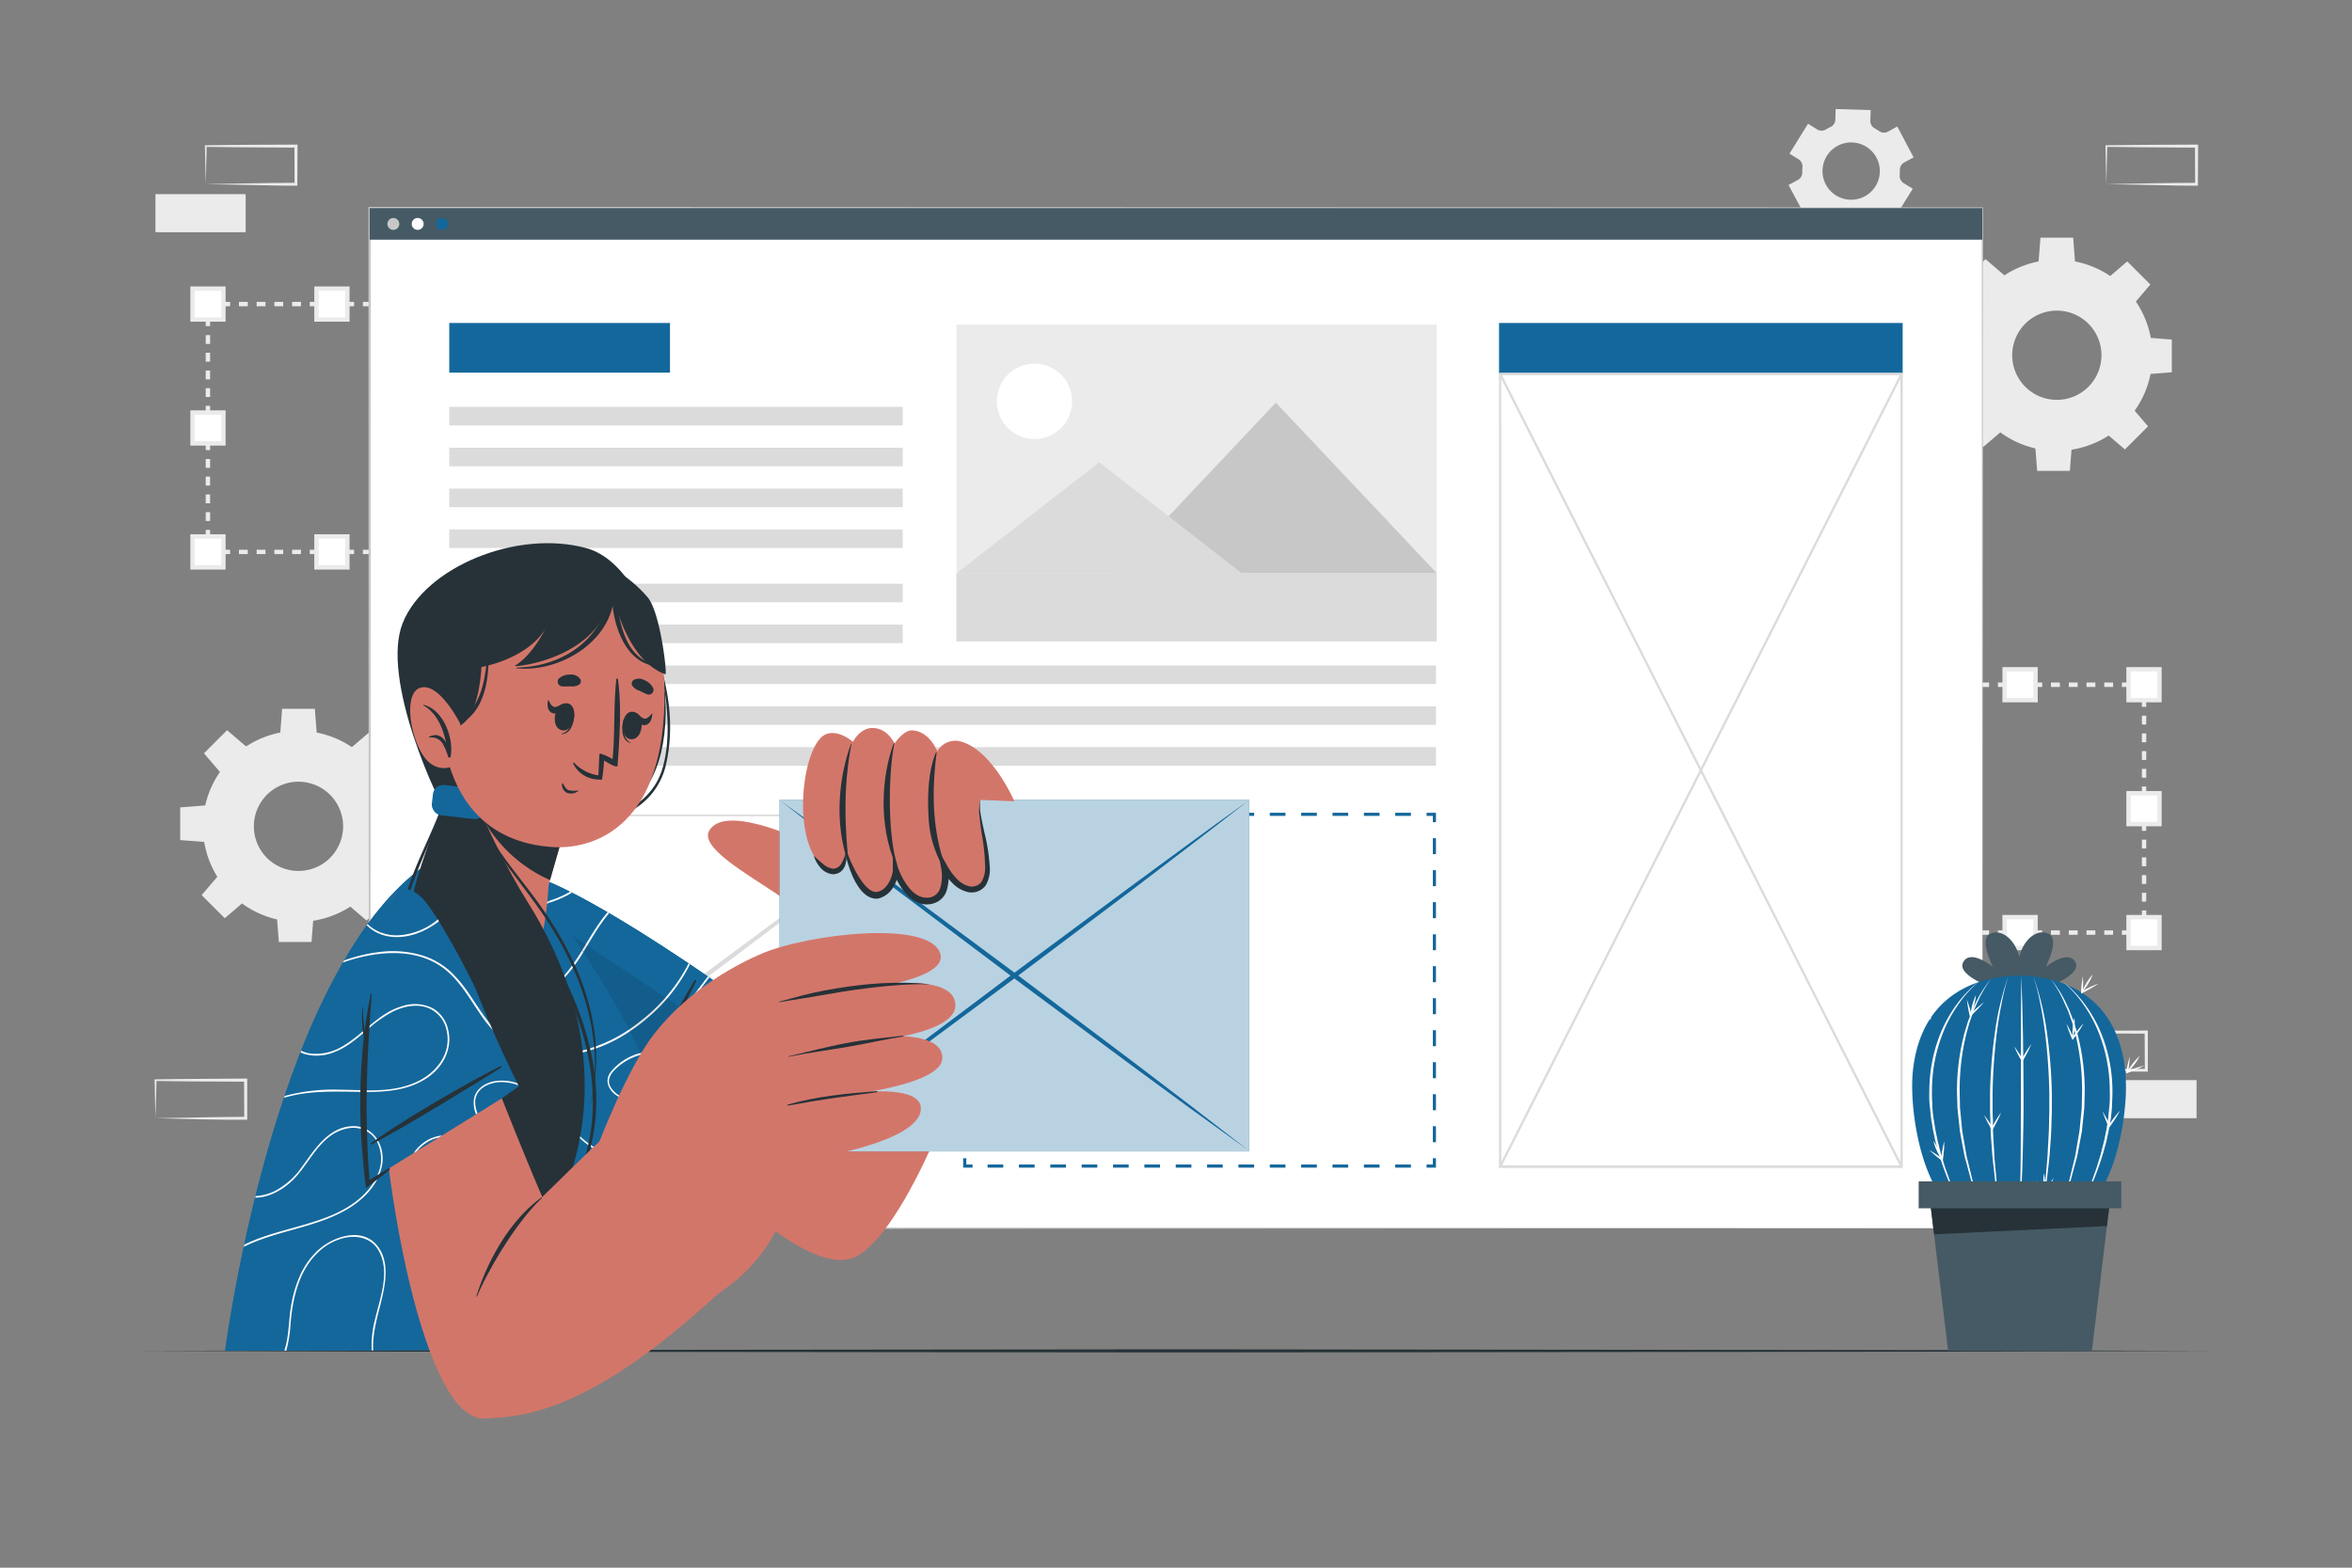 <svg xmlns="http://www.w3.org/2000/svg" viewBox="0 0 750 500"><rect x="0" y="0" width="750" height="500" fill="#808080" stroke="none"/><g id="freepik--background-complete--inject-261"><path d="M655.62,341.32l14.5-.27,7.15-.12c2.38,0,4.74,0,7.11-.05l-.44.44-.06-12.15.5.5L670,329.61c-4.79,0-9.58-.12-14.38-.17l.28-.27c0,2-.09,4-.14,6Zm0,0-.14-6c0-2-.11-4.08-.13-6.14v-.27h.27c4.8,0,9.59-.16,14.38-.17l14.38-.06h.51v.5l0,12.15v.45h-.45c-2.42,0-4.84,0-7.26-.06l-7.23-.11Z" style="fill:#ebebeb"></path><rect x="671.67" y="344.5" width="28.76" height="12.15" transform="translate(1372.1 701.14) rotate(180)" style="fill:#ebebeb"></rect><rect x="540.67" y="159.49" width="28.76" height="12.15" transform="translate(1110.11 331.12) rotate(180)" style="fill:#ebebeb"></rect><path d="M556.72,187l14.49-.27,7.15-.12c2.38,0,4.75,0,7.12,0L585,187l0-12.15.5.5-14.38-.06c-4.8,0-9.59-.12-14.38-.17l.27-.27c0,2-.09,4-.13,6Zm0,0-.14-6c-.05-2-.12-4.08-.14-6.14v-.27h.28c4.79,0,9.58-.16,14.38-.17l14.38-.06h.5v.5L585.92,187v.45h-.44c-2.42,0-4.85,0-7.27-.06l-7.23-.11Z" style="fill:#ebebeb"></path><path d="M419.78,291.68l14.5-.28,7.15-.11c2.38-.05,4.74,0,7.11-.06l-.44.45-.05-12.16.49.5L434.16,280c-4.79,0-9.58-.11-14.38-.16l.28-.28c0,2-.09,4-.13,6Zm0,0-.14-6c0-2-.11-4.08-.13-6.14v-.27h.27c4.8-.05,9.59-.16,14.38-.16l14.38-.07h.51v.5L449,291.68v.45h-.45c-2.42,0-4.84,0-7.26-.05l-7.23-.11Z" style="fill:#ebebeb"></path><rect x="436.09" y="294.85" width="28.76" height="12.15" transform="translate(900.95 601.85) rotate(180)" style="fill:#ebebeb"></rect><path d="M49.57,356.65l14.5-.28,7.15-.11c2.38-.05,4.74,0,7.11-.06l-.44.45-.06-12.15.5.49L64,344.93c-4.79,0-9.58-.11-14.38-.16l.27-.27c0,2-.08,4-.13,6Zm0,0-.14-6c0-2-.11-4.08-.13-6.13v-.27h.27c4.8-.05,9.59-.16,14.38-.16L78.33,344h.5v.51l0,12.15v.45h-.45c-2.42,0-4.85,0-7.26,0l-7.23-.11Z" style="fill:#ebebeb"></path><path d="M65.62,58.74l14.49-.28,7.15-.11c2.38-.05,4.75,0,7.12-.05l-.45.44-.05-12.15.5.5L80,47c-4.8,0-9.59-.11-14.38-.16l.27-.27c0,2-.09,4-.13,6Zm0,0-.15-6c0-2-.11-4.07-.13-6.13v-.27h.28c4.79-.05,9.58-.15,14.38-.16l14.38-.06h.5v.5l-.06,12.15v.45h-.44c-2.42,0-4.85,0-7.27-.06L79.88,59Z" style="fill:#ebebeb"></path><rect x="49.57" y="61.91" width="28.76" height="12.15" transform="translate(127.9 135.98) rotate(180)" style="fill:#ebebeb"></rect><path d="M671.67,58.74l14.49-.28,7.15-.11c2.38-.05,4.75,0,7.12-.05l-.45.44-.05-12.15.5.5L686.05,47c-4.8,0-9.59-.11-14.38-.16l.27-.27c0,2-.09,4-.13,6Zm0,0-.15-6c0-2-.11-4.07-.13-6.13v-.27h.28c4.79-.05,9.58-.15,14.38-.16l14.38-.06h.5v.5l-.06,12.15v.45h-.44c-2.42,0-4.85,0-7.27-.06L685.93,59Z" style="fill:#ebebeb"></path><rect x="212.99" y="128.8" width="28.76" height="12.15" transform="translate(454.75 269.76) rotate(180)" style="fill:#ebebeb"></rect><path d="M452.41,291.68l14.49-.28,7.15-.11c2.38-.05,4.74,0,7.12-.06l-.45.45-.05-12.16.5.5L466.79,280c-4.8,0-9.59-.11-14.38-.16l.27-.28c0,2-.09,4-.13,6Zm0,0-.15-6c0-2-.11-4.08-.13-6.14v-.27h.28c4.79-.05,9.58-.16,14.38-.16l14.38-.07h.5v.5l-.06,12.16v.45h-.44c-2.43,0-4.85,0-7.27-.05l-7.23-.11Z" style="fill:#ebebeb"></path><path d="M604.05,69.68l5.89-9.49L607,58.39a2.67,2.67,0,0,1-1.23-2.5,13.25,13.25,0,0,0,.05-1.67,2.68,2.68,0,0,1,1.39-2.41l3-1.61L605,40.35,602,42a2.66,2.66,0,0,1-2.77-.18c-.46-.32-.94-.61-1.42-.88a2.64,2.64,0,0,1-1.4-2.41l.11-3.42-11.17-.34-.1,3.43a2.67,2.67,0,0,1-1.56,2.31c-.24.11-.49.24-.73.37s-.48.26-.72.41a2.68,2.68,0,0,1-2.77,0l-2.93-1.82L570.62,49l2.91,1.81a2.66,2.66,0,0,1,1.23,2.5,15.35,15.35,0,0,0-.06,1.66,2.66,2.66,0,0,1-1.38,2.41l-3,1.62,5.28,9.84,3-1.61a2.64,2.64,0,0,1,2.77.17,16,16,0,0,0,1.42.88,2.66,2.66,0,0,1,1.4,2.41l-.11,3.42,11.16.35.11-3.43a2.66,2.66,0,0,1,1.55-2.3c.25-.12.5-.24.74-.38l.72-.4a2.67,2.67,0,0,1,2.79,0Zm-9.45-7.05a9.14,9.14,0,1,1,3.75-12.38A9.14,9.14,0,0,1,594.6,62.63Z" style="fill:#ebebeb"></path><path d="M127,332.79,123.07,326l-2.07,1.2a1.85,1.85,0,0,1-2-.07,10.14,10.14,0,0,0-1-.58,1.86,1.86,0,0,1-1-1.66v-2.39h-7.83v2.39a1.86,1.86,0,0,1-1,1.66,10.14,10.14,0,0,0-1,.58,1.85,1.85,0,0,1-2,.07l-2.07-1.2-3.91,6.78,2.08,1.2a1.85,1.85,0,0,1,.91,1.72c0,.19,0,.39,0,.58s0,.38,0,.57a1.84,1.84,0,0,1-.91,1.72l-2.08,1.21,3.91,6.78,2.08-1.2a1.85,1.85,0,0,1,2,.07c.32.21.66.4,1,.58a1.85,1.85,0,0,1,1,1.65v2.4H117v-2.4a1.85,1.85,0,0,1,1-1.65c.34-.18.68-.37,1-.58a1.85,1.85,0,0,1,1.95-.07l2.08,1.2,3.91-6.78-2.08-1.2a1.86,1.86,0,0,1-.9-1.72c0-.19,0-.39,0-.58s0-.39,0-.58a1.85,1.85,0,0,1,.91-1.72Zm-7.48,3.5a6.41,6.41,0,1,1-6.4-6.41A6.39,6.39,0,0,1,119.5,336.29Z" style="fill:#ebebeb"></path><path d="M95.18,233.09a30.47,30.47,0,1,0,30.47,30.47A30.46,30.46,0,0,0,95.18,233.09Zm0,44.69a14.23,14.23,0,1,1,14.23-14.22A14.22,14.22,0,0,1,95.18,277.78Z" style="fill:#ebebeb"></path><polygon points="101.04 234.35 89.32 234.35 89.97 226.06 100.39 226.06 101.04 234.35" style="fill:#ebebeb"></polygon><polygon points="78.73 238.3 70.45 246.58 65.04 240.26 72.41 232.89 78.73 238.3" style="fill:#ebebeb"></polygon><polygon points="65.76 256.86 65.76 268.58 57.46 267.93 57.46 257.51 65.76 256.86" style="fill:#ebebeb"></polygon><polygon points="69.7 279.16 77.99 287.45 71.67 292.86 64.3 285.49 69.7 279.16" style="fill:#ebebeb"></polygon><polygon points="88.27 292.14 99.98 292.14 99.34 300.44 88.92 300.44 88.27 292.14" style="fill:#ebebeb"></polygon><polygon points="110.57 288.19 118.86 279.91 124.26 286.23 116.89 293.6 110.57 288.19" style="fill:#ebebeb"></polygon><polygon points="123.55 269.63 123.55 257.91 131.84 258.56 131.84 268.99 123.55 269.63" style="fill:#ebebeb"></polygon><polygon points="119.6 247.33 111.32 239.04 117.64 233.64 125.01 241 119.6 247.33" style="fill:#ebebeb"></polygon><path d="M655.87,82.83a30.48,30.48,0,1,0,30.48,30.48A30.47,30.47,0,0,0,655.87,82.83Zm0,44.7a14.23,14.23,0,1,1,14.24-14.22A14.22,14.22,0,0,1,655.87,127.53Z" style="fill:#ebebeb"></path><polygon points="661.73 84.1 650.01 84.1 650.66 75.8 661.09 75.8 661.73 84.1" style="fill:#ebebeb"></polygon><polygon points="639.43 88.05 631.14 96.33 625.74 90.01 633.11 82.64 639.43 88.05" style="fill:#ebebeb"></polygon><polygon points="626.45 106.61 626.45 118.33 618.16 117.68 618.16 107.26 626.45 106.61" style="fill:#ebebeb"></polygon><polygon points="630.4 128.91 638.68 137.2 632.36 142.6 624.99 135.24 630.4 128.91" style="fill:#ebebeb"></polygon><polygon points="648.96 141.89 660.68 141.89 660.03 150.19 649.61 150.19 648.96 141.89" style="fill:#ebebeb"></polygon><polygon points="671.26 137.94 679.55 129.66 684.96 135.98 677.59 143.35 671.26 137.94" style="fill:#ebebeb"></polygon><polygon points="684.24 119.38 684.24 107.66 692.54 108.31 692.54 118.73 684.24 119.38" style="fill:#ebebeb"></polygon><polygon points="680.3 97.08 672.01 88.79 678.33 83.38 685.7 90.75 680.3 97.08" style="fill:#ebebeb"></polygon><polygon points="146.07 176.72 143.97 176.72 143.97 175.33 144.67 175.33 144.67 174.63 146.07 174.63 146.07 176.72" style="fill:#ebebeb"></polygon><path d="M141.15,176.72h-2.83v-1.39h2.83Zm-5.65,0h-2.82v-1.39h2.82Zm-5.65,0H127v-1.39h2.82Zm-5.65,0h-2.82v-1.39h2.82Zm-5.65,0h-2.82v-1.39h2.82Zm-5.64,0h-2.83v-1.39h2.83Zm-5.65,0h-2.83v-1.39h2.83Zm-5.65,0H98.78v-1.39h2.83Zm-5.65,0H93.14v-1.39H96Zm-5.65,0H87.49v-1.39h2.82Zm-5.65,0H81.84v-1.39h2.82Zm-5.65,0H76.19v-1.39H79Zm-5.64,0H70.54v-1.39h2.83Z" style="fill:#ebebeb"></path><polygon points="67.72 176.72 65.62 176.72 65.62 174.63 67.02 174.63 67.02 175.33 67.72 175.33 67.72 176.72" style="fill:#ebebeb"></polygon><path d="M67,171.81h-1.4V169H67Zm0-5.65h-1.4v-2.83H67Zm0-5.65h-1.4v-2.82H67Zm0-5.65h-1.4V152H67Zm0-5.65h-1.4v-2.82H67Zm0-5.65h-1.4v-2.82H67Zm0-5.64h-1.4v-2.83H67Zm0-5.65h-1.4v-2.83H67Zm0-5.65h-1.4v-2.83H67ZM67,121h-1.4v-2.82H67Zm0-5.65h-1.4V112.5H67Zm0-5.65h-1.4v-2.82H67ZM67,104h-1.4V101.2H67Z" style="fill:#ebebeb"></path><polygon points="67.02 98.38 65.62 98.38 65.62 96.28 67.72 96.28 67.72 97.68 67.02 97.68 67.02 98.38" style="fill:#ebebeb"></polygon><path d="M141.15,97.68h-2.83v-1.4h2.83Zm-5.65,0h-2.82v-1.4h2.82Zm-5.65,0H127v-1.4h2.82Zm-5.65,0h-2.82v-1.4h2.82Zm-5.65,0h-2.82v-1.4h2.82Zm-5.64,0h-2.83v-1.4h2.83Zm-5.65,0h-2.83v-1.4h2.83Zm-5.65,0H98.78v-1.4h2.83Zm-5.65,0H93.14v-1.4H96Zm-5.65,0H87.49v-1.4h2.82Zm-5.65,0H81.84v-1.4h2.82Zm-5.65,0H76.19v-1.4H79Zm-5.64,0H70.54v-1.4h2.83Z" style="fill:#ebebeb"></path><polygon points="146.07 98.38 144.67 98.38 144.67 97.68 143.97 97.68 143.97 96.28 146.07 96.28 146.07 98.38" style="fill:#ebebeb"></polygon><path d="M146.07,171.81h-1.4V169h1.4Zm0-5.65h-1.4v-2.83h1.4Zm0-5.65h-1.4v-2.82h1.4Zm0-5.65h-1.4V152h1.4Zm0-5.65h-1.4v-2.82h1.4Zm0-5.65h-1.4v-2.82h1.4Zm0-5.64h-1.4v-2.83h1.4Zm0-5.65h-1.4v-2.83h1.4Zm0-5.65h-1.4v-2.83h1.4Zm0-5.65h-1.4v-2.82h1.4Zm0-5.65h-1.4V112.5h1.4Zm0-5.65h-1.4v-2.82h1.4Zm0-5.65h-1.4V101.2h1.4Z" style="fill:#ebebeb"></path><rect x="61.4" y="171.1" width="9.85" height="9.85" style="fill:#fff"></rect><path d="M71.94,181.65H60.7V170.4H71.94Zm-9.85-1.4h8.46V171.8H62.09Z" style="fill:#ebebeb"></path><rect x="61.4" y="131.58" width="9.85" height="9.85" style="fill:#fff"></rect><path d="M71.94,142.13H60.7V130.88H71.94Zm-9.85-1.4h8.46v-8.45H62.09Z" style="fill:#ebebeb"></path><rect x="61.4" y="92.06" width="9.85" height="9.85" style="fill:#fff"></rect><path d="M71.94,102.6H60.7V91.36H71.94Zm-9.85-1.39h8.46V92.75H62.09Z" style="fill:#ebebeb"></path><rect x="140.44" y="171.1" width="9.85" height="9.85" style="fill:#fff"></rect><path d="M151,181.65H139.74V170.4H151Zm-9.85-1.4h8.46V171.8h-8.46Z" style="fill:#ebebeb"></path><rect x="140.44" y="131.58" width="9.85" height="9.85" style="fill:#fff"></rect><path d="M151,142.13H139.74V130.88H151Zm-9.85-1.4h8.46v-8.45h-8.46Z" style="fill:#ebebeb"></path><rect x="140.44" y="92.06" width="9.85" height="9.85" style="fill:#fff"></rect><path d="M151,102.6H139.74V91.36H151Zm-9.85-1.39h8.46V92.75h-8.46Z" style="fill:#ebebeb"></path><rect x="100.92" y="92.06" width="9.85" height="9.85" style="fill:#fff"></rect><path d="M111.47,102.6H100.22V91.36h11.25Zm-9.85-1.39h8.45V92.75h-8.45Z" style="fill:#ebebeb"></path><rect x="100.92" y="171.1" width="9.85" height="9.85" style="fill:#fff"></rect><path d="M111.47,181.65H100.22V170.4h11.25Zm-9.85-1.4h8.45V171.8h-8.45Z" style="fill:#ebebeb"></path><polygon points="684.38 298.13 682.28 298.13 682.28 296.74 682.98 296.74 682.98 296.04 684.38 296.04 684.38 298.13" style="fill:#ebebeb"></polygon><path d="M679.46,298.14h-2.83v-1.4h2.83Zm-5.65,0H671v-1.4h2.82Zm-5.65,0h-2.82v-1.4h2.82Zm-5.65,0h-2.82v-1.4h2.82Zm-5.65,0H654v-1.4h2.82Zm-5.64,0h-2.83v-1.4h2.83Zm-5.65,0h-2.83v-1.4h2.83Zm-5.65,0h-2.83v-1.4h2.83Zm-5.65,0h-2.82v-1.4h2.82Zm-5.65,0H625.8v-1.4h2.82Zm-5.65,0h-2.82v-1.4H623Zm-5.65,0H614.5v-1.4h2.82Zm-5.64,0h-2.83v-1.4h2.83Z" style="fill:#ebebeb"></path><polygon points="606.03 298.13 603.93 298.13 603.93 296.04 605.33 296.04 605.33 296.74 606.03 296.74 606.03 298.13" style="fill:#ebebeb"></polygon><path d="M605.33,293.22h-1.4v-2.83h1.4Zm0-5.65h-1.4v-2.83h1.4Zm0-5.65h-1.4V279.1h1.4Zm0-5.65h-1.4v-2.82h1.4Zm0-5.65h-1.4V267.8h1.4Zm0-5.65h-1.4v-2.82h1.4Zm0-5.64h-1.4V256.5h1.4Zm0-5.65h-1.4v-2.83h1.4Zm0-5.65h-1.4V245.2h1.4Zm0-5.65h-1.4v-2.82h1.4Zm0-5.65h-1.4v-2.82h1.4Zm0-5.65h-1.4v-2.82h1.4Zm0-5.64h-1.4v-2.83h1.4Z" style="fill:#ebebeb"></path><polygon points="605.33 219.79 603.93 219.79 603.93 217.69 606.03 217.69 606.03 219.09 605.33 219.09 605.33 219.79" style="fill:#ebebeb"></polygon><path d="M679.46,219.09h-2.83v-1.4h2.83Zm-5.65,0H671v-1.4h2.82Zm-5.65,0h-2.82v-1.4h2.82Zm-5.65,0h-2.82v-1.4h2.82Zm-5.65,0H654v-1.4h2.82Zm-5.64,0h-2.83v-1.4h2.83Zm-5.65,0h-2.83v-1.4h2.83Zm-5.65,0h-2.83v-1.4h2.83Zm-5.65,0h-2.82v-1.4h2.82Zm-5.65,0H625.8v-1.4h2.82Zm-5.65,0h-2.82v-1.4H623Zm-5.65,0H614.5v-1.4h2.82Zm-5.64,0h-2.83v-1.4h2.83Z" style="fill:#ebebeb"></path><polygon points="684.38 219.79 682.98 219.79 682.98 219.09 682.28 219.09 682.28 217.69 684.38 217.69 684.38 219.79" style="fill:#ebebeb"></polygon><path d="M684.38,293.22H683v-2.83h1.4Zm0-5.65H683v-2.83h1.4Zm0-5.65H683V279.1h1.4Zm0-5.65H683v-2.82h1.4Zm0-5.65H683V267.8h1.4Zm0-5.65H683v-2.82h1.4Zm0-5.64H683V256.5h1.4Zm0-5.65H683v-2.83h1.4Zm0-5.65H683v-2.82h1.4Zm0-5.65H683v-2.82h1.4Zm0-5.65H683v-2.82h1.4Zm0-5.65H683v-2.82h1.4Zm0-5.64H683v-2.83h1.4Z" style="fill:#ebebeb"></path><rect x="599.71" y="292.51" width="9.85" height="9.85" style="fill:#fff"></rect><path d="M610.25,303.06H599V291.81h11.24Zm-9.85-1.4h8.46v-8.45H600.4Z" style="fill:#ebebeb"></path><rect x="599.71" y="252.99" width="9.85" height="9.85" style="fill:#fff"></rect><path d="M610.25,263.54H599V252.29h11.24Zm-9.85-1.4h8.46v-8.45H600.4Z" style="fill:#ebebeb"></path><rect x="599.71" y="213.47" width="9.85" height="9.85" style="fill:#fff"></rect><path d="M610.25,224H599V212.77h11.24Zm-9.85-1.39h8.46v-8.46H600.4Z" style="fill:#ebebeb"></path><rect x="678.75" y="292.51" width="9.85" height="9.85" style="fill:#fff"></rect><path d="M689.3,303.06H678.05V291.81H689.3Zm-9.85-1.4h8.46v-8.45h-8.46Z" style="fill:#ebebeb"></path><rect x="678.75" y="252.99" width="9.85" height="9.85" style="fill:#fff"></rect><path d="M689.3,263.54H678.05V252.29H689.3Zm-9.85-1.4h8.46v-8.45h-8.46Z" style="fill:#ebebeb"></path><rect x="678.75" y="213.47" width="9.85" height="9.85" style="fill:#fff"></rect><path d="M689.3,224H678.05V212.77H689.3Zm-9.85-1.39h8.46v-8.46h-8.46Z" style="fill:#ebebeb"></path><rect x="639.23" y="213.47" width="9.85" height="9.85" style="fill:#fff"></rect><path d="M649.78,224H638.53V212.77h11.25Zm-9.85-1.39h8.45v-8.46h-8.45Z" style="fill:#ebebeb"></path><rect x="639.23" y="292.51" width="9.85" height="9.85" style="fill:#fff"></rect><path d="M649.78,303.06H638.53V291.81h11.25Zm-9.85-1.4h8.45v-8.45h-8.45Z" style="fill:#ebebeb"></path></g><g id="freepik--Table--inject-261"><polygon points="45.37 430.85 127.78 430.61 210.18 430.52 375 430.35 539.82 430.52 622.22 430.61 704.63 430.85 622.22 431.1 539.82 431.19 375 431.35 210.18 431.18 127.78 431.1 45.37 430.85" style="fill:#263238"></polygon></g><g id="freepik--Screen--inject-261"><rect x="117.87" y="66.39" width="514.26" height="325.34" style="fill:#fff"></rect><path d="M632.13,391.73,117.87,392h-.28v-.28L117.5,66.39V66h.37l514.26.15h.22v.22Zm0,0-.22-325.34.22.22-514.26.16.37-.38-.09,325.34-.28-.27Z" style="fill:#c7c7c7"></path><rect x="117.87" y="66.39" width="514.26" height="10.05" style="fill:#455a64"></rect><path d="M127.33,71.42a1.9,1.9,0,1,1-1.9-1.9A1.9,1.9,0,0,1,127.33,71.42Z" style="fill:#c7c7c7"></path><path d="M135.09,71.42a1.9,1.9,0,1,1-1.9-1.9A1.9,1.9,0,0,1,135.09,71.42Z" style="fill:#fff"></path><path d="M142.85,71.42a1.9,1.9,0,1,1-1.9-1.9A1.9,1.9,0,0,1,142.85,71.42Z" style="fill:#14679B"></path><polygon points="457.9 372.41 454.9 372.41 454.9 371.41 456.9 371.41 456.9 369.41 457.9 369.41 457.9 372.41" style="fill:#14679B"></polygon><path d="M449.91,372.41h-5v-1h5Zm-10,0h-5v-1h5Zm-10,0h-5v-1h5Zm-10,0h-5v-1h5Zm-10,0h-5v-1h5Zm-10,0h-5v-1h5Zm-10,0h-5v-1h5Zm-10,0h-5v-1h5Zm-10,0h-5v-1h5Zm-10,0h-5v-1h5Zm-10,0h-5v-1h5Zm-10,0h-5v-1h5Zm-10,0h-5v-1h5Zm-10,0h-5v-1h5Z" style="fill:#14679B"></path><polygon points="310.13 372.41 307.13 372.41 307.13 369.41 308.13 369.41 308.13 371.41 310.13 371.41 310.13 372.41" style="fill:#14679B"></polygon><path d="M308.13,364.3h-1v-5.1h1Zm0-10.2h-1V349h1Zm0-10.21h-1v-5.11h1Zm0-10.21h-1v-5.1h1Zm0-10.21h-1v-5.1h1Zm0-10.21h-1v-5.1h1Zm0-10.2h-1V298h1Zm0-10.21h-1v-5.11h1Zm0-10.21h-1v-5.1h1Zm0-10.21h-1v-5.1h1Z" style="fill:#14679B"></path><polygon points="308.13 262.23 307.13 262.23 307.13 259.23 310.13 259.23 310.13 260.23 308.13 260.23 308.13 262.23" style="fill:#14679B"></polygon><path d="M449.91,260.22h-5v-1h5Zm-10,0h-5v-1h5Zm-10,0h-5v-1h5Zm-10,0h-5v-1h5Zm-10,0h-5v-1h5Zm-10,0h-5v-1h5Zm-10,0h-5v-1h5Zm-10,0h-5v-1h5Zm-10,0h-5v-1h5Zm-10,0h-5v-1h5Zm-10,0h-5v-1h5Zm-10,0h-5v-1h5Zm-10,0h-5v-1h5Zm-10,0h-5v-1h5Z" style="fill:#14679B"></path><polygon points="457.9 262.23 456.9 262.23 456.9 260.23 454.9 260.23 454.9 259.23 457.9 259.23 457.9 262.23" style="fill:#14679B"></polygon><path d="M457.9,364.3h-1v-5.1h1Zm0-10.2h-1V349h1Zm0-10.21h-1v-5.11h1Zm0-10.21h-1v-5.1h1Zm0-10.21h-1v-5.1h1Zm0-10.21h-1v-5.1h1Zm0-10.2h-1V298h1Zm0-10.21h-1v-5.11h1Zm0-10.21h-1v-5.1h1Zm0-10.21h-1v-5.1h1Z" style="fill:#14679B"></path><rect x="305" y="103.52" width="153.14" height="101.06" transform="translate(763.15 308.1) rotate(180)" style="fill:#ebebeb"></rect><path d="M318.11,125.62a12,12,0,1,0,9.4-9.39A12,12,0,0,0,318.11,125.62Z" style="fill:#fff"></path><polygon points="355.53 182.8 458.15 182.8 406.84 128.42 355.53 182.8" style="fill:#c7c7c7"></polygon><polygon points="305 182.85 396.01 182.85 350.51 147.44 305 182.85" style="fill:#dbdbdb"></polygon><rect x="305" y="182.8" width="153.14" height="21.77" style="fill:#dbdbdb"></rect><rect x="143.53" y="260.03" width="149.74" height="112.18" style="fill:#fff"></rect><path d="M143.29,372.53v-.29l0-112.47h.25l150,0,0,112.76h-.25Zm.48-112.19,0,111.62,149.24,0,0-111.62Z" style="fill:#dbdbdb"></path><path d="M143.77,260.34c12.59,9,25.11,18.2,37.61,27.39l37.4,27.74,37.23,28,18.55,14.13L293,371.91l-18.85-13.62-18.76-13.77L218,316.78l-37.23-28C168.41,279.34,156.05,269.91,143.77,260.34Z" style="fill:#dbdbdb"></path><path d="M293,260.34c-12.28,9.57-24.64,19-37,28.4l-37.23,28-37.4,27.74-18.77,13.77-18.84,13.62,18.47-14.27,18.55-14.13,37.23-28,37.4-27.74C267.92,278.54,280.43,269.37,293,260.34Z" style="fill:#dbdbdb"></path><rect x="143.26" y="103.01" width="70.38" height="15.84" style="fill:#14679B"></rect><rect x="143.26" y="129.77" width="144.59" height="5.92" style="fill:#dbdbdb"></rect><rect x="143.26" y="142.8" width="144.59" height="5.92" style="fill:#dbdbdb"></rect><rect x="143.26" y="155.83" width="144.59" height="5.92" style="fill:#dbdbdb"></rect><rect x="143.26" y="168.85" width="144.59" height="5.92" style="fill:#dbdbdb"></rect><rect x="143.26" y="186.18" width="144.59" height="5.92" style="fill:#dbdbdb"></rect><rect x="143.26" y="199.21" width="144.59" height="5.92" style="fill:#dbdbdb"></rect><rect x="143.26" y="212.24" width="314.64" height="5.92" style="fill:#dbdbdb"></rect><rect x="143.26" y="225.27" width="314.64" height="5.92" style="fill:#dbdbdb"></rect><rect x="143.26" y="238.29" width="314.64" height="5.92" style="fill:#dbdbdb"></rect><rect x="478.01" y="103.01" width="128.71" height="16.13" style="fill:#14679B"></rect><rect x="478.36" y="119.27" width="128.02" height="252.84" style="fill:#fff"></rect><path d="M606.74,372.53H478V118.85H606.74Zm-128-.84H606v-252H478.72Z" style="fill:#dbdbdb"></path><polygon points="478.69 372.26 478.03 371.95 606.05 119.11 606.71 119.42 478.69 372.26" style="fill:#dbdbdb"></polygon><polygon points="606.05 372.26 478.03 119.42 478.69 119.11 606.71 371.95 606.05 372.26" style="fill:#dbdbdb"></polygon></g><g id="freepik--Plant--inject-261"><path d="M643.91,316.61c-6.68,0-20.19-5.25-17.92-9.67s9.24,1.26,9.53,1.43c-.2-.33-4.71-9.14-.7-10.67s8.08,2.72,9.09,7.61c1-4.89,5-9.18,9.09-7.61s-.5,10.34-.69,10.67c.29-.17,7.29-5.74,9.52-1.43S650.59,316.61,643.91,316.61Z" style="fill:#455a64"></path><path d="M677.64,352.63a82.57,82.57,0,0,1-1.7,10.95c-1.59,7.18-4.2,14.14-7.93,18.8a66.34,66.34,0,0,1-48.34,0c-8-9.95-10.81-30.43-9.68-40.95,2.06-19,13.42-26.29,23.28-28.89,0,0,0,0,0,0a41.92,41.92,0,0,1,10.56-1.35c9.67,0,31,3.49,33.85,30.25A59.94,59.94,0,0,1,677.64,352.63Z" style="fill:#14679B"></path><path d="M644.54,311.18c.27,6.31.43,12.63.54,18.94s.15,12.64.18,19-.07,12.63-.25,18.95-.32,12.66-1.32,18.91l.24-2.36.13-2.36c.11-1.57.11-3.16.16-4.73.08-3.16.12-6.31.13-9.47,0-6.31.09-12.63.06-18.94l0-18.95C644.45,323.81,644.46,317.5,644.54,311.18Z" style="fill:#fff"></path><path d="M640.44,311.31a76.21,76.21,0,0,0-2.26,9.17c-.63,3.08-1.09,6.2-1.49,9.32a179.73,179.73,0,0,0-1.3,18.83l0,4.72c0,1.57.06,3.15.08,4.72,0,3.15.28,6.29.43,9.43.06,1.58.22,3.15.36,4.71l.42,4.71,1.07,9.4c-.52-3.11-1-6.23-1.49-9.35l-.54-4.7c-.18-1.57-.37-3.14-.47-4.72-.25-3.15-.49-6.3-.55-9.46,0-1.58-.14-3.16-.12-4.74v-4.74a163.38,163.38,0,0,1,1.5-18.89A92,92,0,0,1,640.44,311.31Z" style="fill:#fff"></path><path d="M635,312.09a39.54,39.54,0,0,0-4.79,8.34c-.31.74-.66,1.47-.95,2.22l-.8,2.27-.41,1.13c-.12.38-.22.77-.33,1.16l-.64,2.31a74.62,74.62,0,0,0-2.18,19.06l.1,4.81.47,4.79.23,2.39c.12.8.28,1.59.41,2.38l.81,4.75a21.59,21.59,0,0,0,.51,2.36l.57,2.34,1.14,4.69,2.86,9.23c-1.11-3-2.18-6.07-3.26-9.11l-1.26-4.68-.63-2.34a21.33,21.33,0,0,1-.57-2.36l-.9-4.76c-.14-.8-.31-1.59-.43-2.39l-.25-2.41-.51-4.83-.15-4.86a72.53,72.53,0,0,1,2.41-19.23l.71-2.32c.12-.39.23-.78.35-1.16l.44-1.14.87-2.26c.31-.75.67-1.48,1-2.21A37.36,37.36,0,0,1,635,312.09Z" style="fill:#fff"></path><path d="M630.93,313.18a35.77,35.77,0,0,0-6.53,7.26,43,43,0,0,0-4.66,8.56,49.71,49.71,0,0,0-3.67,19c-.06,1.63.07,3.25.13,4.88s.25,3.24.54,4.85l.37,2.41.49,2.39c.16.8.33,1.6.55,2.39l.59,2.37c.41,1.58.93,3.13,1.39,4.69l1.64,4.62,1.82,4.55,2,4.49a96.36,96.36,0,0,1-7.48-18.17c-.42-1.59-.93-3.16-1.23-4.78l-.51-2.41-.4-2.44c-.3-1.62-.39-3.27-.59-4.9s-.21-3.29-.16-4.94a49.25,49.25,0,0,1,3.92-19.27,42.43,42.43,0,0,1,4.93-8.54,38.07,38.07,0,0,1,3.18-3.76A27.77,27.77,0,0,1,630.93,313.18Z" style="fill:#fff"></path><path d="M648.39,311.35a92.12,92.12,0,0,1,4.4,18.41,163.72,163.72,0,0,1,1.5,18.9v4.74c0,1.58-.08,3.16-.12,4.74-.06,3.16-.3,6.31-.55,9.46-.1,1.57-.29,3.14-.47,4.71l-.54,4.71c-.46,3.12-1,6.24-1.49,9.35l1.07-9.4.42-4.71c.14-1.57.3-3.14.36-4.71.15-3.15.4-6.29.43-9.44,0-1.57.11-3.14.08-4.72l0-4.72a179.35,179.35,0,0,0-1.3-18.82c-.4-3.12-.86-6.24-1.49-9.33A76.68,76.68,0,0,0,648.39,311.35Z" style="fill:#fff"></path><path d="M653.87,312.14A37.06,37.06,0,0,1,659,320.3c.34.74.7,1.46,1,2.21l.87,2.27.43,1.13c.13.39.24.78.36,1.16l.71,2.33a72.11,72.11,0,0,1,2.4,19.23l-.14,4.85-.51,4.83-.25,2.41c-.13.8-.29,1.6-.43,2.39l-.9,4.77a21.16,21.16,0,0,1-.57,2.35l-.63,2.34-1.26,4.68c-1.08,3-2.15,6.09-3.26,9.12l2.86-9.24,1.14-4.69.57-2.34a23.59,23.59,0,0,0,.51-2.36l.81-4.75c.13-.79.29-1.58.41-2.37l.23-2.4.47-4.79.1-4.81a74.49,74.49,0,0,0-2.18-19.05l-.64-2.32c-.11-.39-.21-.78-.33-1.16l-.41-1.13-.8-2.27c-.29-.75-.64-1.47-1-2.21A39.05,39.05,0,0,0,653.87,312.14Z" style="fill:#fff"></path><path d="M657.89,313.23a26.5,26.5,0,0,1,3.69,3.25,39.26,39.26,0,0,1,3.18,3.76,42.7,42.7,0,0,1,4.93,8.54,49.25,49.25,0,0,1,3.92,19.27c0,1.65-.09,3.3-.16,4.94s-.29,3.29-.59,4.91l-.4,2.43-.51,2.42c-.3,1.61-.81,3.18-1.23,4.77a96.72,96.72,0,0,1-7.48,18.18l2-4.49,1.82-4.56L668.7,372c.46-1.57,1-3.12,1.39-4.7l.59-2.37c.22-.79.39-1.58.55-2.38l.49-2.39.37-2.42c.29-1.6.36-3.23.54-4.85s.19-3.25.13-4.87a50,50,0,0,0-3.67-19,43.31,43.31,0,0,0-4.66-8.56A35.77,35.77,0,0,0,657.89,313.23Z" style="fill:#fff"></path><path d="M642.29,333.76a42,42,0,0,1,2.79,4.21h-.51c.47-.85,1-1.69,1.49-2.51q.39-.63.81-1.23c.28-.4.55-.81.85-1.2-.18.46-.39.9-.59,1.35s-.42.88-.65,1.32c-.44.86-.91,1.72-1.4,2.56l-.26.45-.25-.44A44.3,44.3,0,0,1,642.29,333.76Z" style="fill:#fff"></path><path d="M644.61,331.57a18.33,18.33,0,0,1,.21,6.55,18.34,18.34,0,0,1-.21-6.55Z" style="fill:#fff"></path><path d="M664.17,311.38a44.81,44.81,0,0,1,.05,5.05l-.43-.27c.86-.46,1.74-.89,2.62-1.3.45-.21.89-.41,1.35-.6s.9-.37,1.37-.53c-.4.28-.82.54-1.23.81l-1.26.75c-.85.48-1.71.95-2.58,1.39l-.46.23,0-.51A42.54,42.54,0,0,1,664.17,311.38Z" style="fill:#fff"></path><path d="M667.31,310.81a15.8,15.8,0,0,1-1.44,2.95,16.16,16.16,0,0,1-1.94,2.66,17.87,17.87,0,0,1,3.38-5.61Z" style="fill:#fff"></path><path d="M658.93,326.49a44.41,44.41,0,0,1,2.29,4.51l-.51-.06c.57-.79,1.17-1.56,1.78-2.32.3-.38.62-.76.93-1.13s.65-.74,1-1.09c-.24.44-.5.85-.75,1.27s-.52.83-.79,1.23c-.55.81-1.11,1.61-1.7,2.39l-.3.41-.2-.46A43.49,43.49,0,0,1,658.93,326.49Z" style="fill:#fff"></path><path d="M661.49,324.59a18,18,0,0,1-.54,6.53,15.74,15.74,0,0,1,0-3.29A16.43,16.43,0,0,1,661.49,324.59Z" style="fill:#fff"></path><path d="M649.44,376.41a43.35,43.35,0,0,1,2.79,4.22h-.51c.47-.85,1-1.69,1.49-2.52q.39-.62.81-1.23c.28-.4.55-.8.85-1.19-.18.46-.39.9-.59,1.35s-.42.88-.65,1.31c-.44.87-.91,1.73-1.4,2.57l-.26.44-.25-.44A43.29,43.29,0,0,1,649.44,376.41Z" style="fill:#fff"></path><path d="M651.76,374.22a18.34,18.34,0,0,1,.21,6.55,18.33,18.33,0,0,1-.21-6.55Z" style="fill:#fff"></path><path d="M627.21,318.83a42.75,42.75,0,0,1,1.45,4.84l-.49-.15c.7-.68,1.43-1.33,2.16-2l1.12-.94c.39-.3.77-.61,1.17-.89-.3.38-.63.74-1,1.11s-.67.72-1,1.08c-.68.7-1.37,1.38-2.08,2.05l-.38.35-.11-.5A43.79,43.79,0,0,1,627.21,318.83Z" style="fill:#fff"></path><path d="M630.06,317.4a17.63,17.63,0,0,1-1.69,6.33,18.35,18.35,0,0,1,1.69-6.33Z" style="fill:#fff"></path><path d="M679.12,337a42,42,0,0,1-.53,5l-.39-.32c.91-.36,1.83-.68,2.76-1l1.4-.44c.47-.12.94-.27,1.42-.37-.43.24-.88.44-1.32.66s-.88.41-1.33.6c-.9.39-1.81.75-2.72,1.09l-.48.17L678,342A42.36,42.36,0,0,1,679.12,337Z" style="fill:#fff"></path><path d="M682.31,336.82a16.29,16.29,0,0,1-1.77,2.77A15.43,15.43,0,0,1,678.3,342a18.27,18.27,0,0,1,4-5.18Z" style="fill:#fff"></path><path d="M632.66,355.61a41.55,41.55,0,0,1,2.84,4.18H635c.47-.86,1-1.7,1.47-2.53.26-.42.52-.83.79-1.24s.54-.81.84-1.2c-.17.46-.38.9-.57,1.35s-.42.88-.64,1.32c-.43.87-.89,1.74-1.37,2.59l-.26.44-.25-.44A43.27,43.27,0,0,1,632.66,355.61Z" style="fill:#fff"></path><path d="M635,353.4a18.3,18.3,0,0,1,.29,6.54,18.3,18.3,0,0,1-.29-6.54Z" style="fill:#fff"></path><path d="M615.21,366.78a44.6,44.6,0,0,1,4.2,2.82l-.47.2c.11-1,.25-1.94.41-2.9q.12-.72.27-1.44c.11-.48.2-1,.33-1.44,0,.5,0,1,0,1.48s0,1-.09,1.46c-.08,1-.18,1.94-.31,2.91l-.07.51-.4-.31A42.74,42.74,0,0,1,615.21,366.78Z" style="fill:#fff"></path><path d="M616.51,363.87a18.31,18.31,0,0,1,2.72,6A15.54,15.54,0,0,1,617.6,367,16.61,16.61,0,0,1,616.51,363.87Z" style="fill:#fff"></path><path d="M610.88,322.43a42.36,42.36,0,0,1,4.65,2l-.42.29c-.07-1-.12-1.95-.14-2.93,0-.49,0-1,0-1.46s0-1,.06-1.47c.1.48.16,1,.25,1.45s.13,1,.18,1.45c.11,1,.19,1.94.24,2.92l0,.51-.45-.23A42.37,42.37,0,0,1,610.88,322.43Z" style="fill:#fff"></path><path d="M611.61,319.32a16.85,16.85,0,0,1,2.14,2.5,16.41,16.41,0,0,1,1.65,2.85,16.85,16.85,0,0,1-2.14-2.5A16.41,16.41,0,0,1,611.61,319.32Z" style="fill:#fff"></path><path d="M670.46,354.48a43.4,43.4,0,0,1,2.38,4.46l-.51,0c.56-.81,1.13-1.59,1.73-2.37.3-.38.6-.77.91-1.14s.63-.75,1-1.11c-.22.44-.48.86-.72,1.28s-.5.84-.77,1.25c-.52.82-1.07,1.63-1.64,2.43l-.3.41-.2-.46A42.62,42.62,0,0,1,670.46,354.48Z" style="fill:#fff"></path><path d="M673,352.53a18.3,18.3,0,0,1-.41,6.54,15.78,15.78,0,0,1-.09-3.29A16.39,16.39,0,0,1,673,352.53Z" style="fill:#fff"></path><polygon points="615.43 382.85 672.84 382.85 667.06 430.85 621.21 430.85 615.43 382.85" style="fill:#455a64"></polygon><polygon points="615.43 382.85 616.73 393.68 671.85 391.03 672.84 382.85 615.43 382.85" style="fill:#263238"></polygon><rect x="611.82" y="376.79" width="64.62" height="8.58" style="fill:#455a64"></rect></g><g id="freepik--Character--inject-261"><path d="M187,174.83c23.84,6.52,34.73,64.87,15.22,80.43s-36.89,4.19-47.41,15.25c-4.57,4.8-5.53-.34-10.53-7.66s-23-46.47-15.84-64.21S164.74,168.75,187,174.83Z" style="fill:#263238"></path><path d="M156.25,265.7c13.68-2.37,28.18-.31,41.18-6.07,6.45-2.86,11.58-7.34,13.71-14.22,1.92-6.24,2-13.17,1.46-19.62a69.27,69.27,0,0,0-6.34-23.61c-.08-.15.15-.28.23-.13,6.1,12.43,9,27.54,6,41.25A22.38,22.38,0,0,1,202.32,258c-5.8,3.64-12.61,5.28-19.33,6.1-8.85,1.07-17.79.91-26.64,2C156.1,266.11,156,265.74,156.25,265.7Z" style="fill:#263238"></path><path d="M172.35,307.79c27.27,42.19,80,101.41,99.79,93.33,16.64-6.8,38.2-64.81,40.79-82.67,1.18-8.11-53.4-33.8-54.69-25.13-1.36,9.19-4.62,41.41-5.86,40.82-3.88-1.86-22.43-16.47-59.33-40.75C172.49,279.86,154.3,279.86,172.35,307.79Z" style="fill:#d3766a"></path><path d="M255.45,360.21c-2-4.31-6.33-16.29-2.75-26.72a.1.1,0,0,1,.2,0c-1.57,8.83,1.17,22.31,2.73,26.62C255.67,360.27,255.5,360.32,255.45,360.21Z" style="fill:#263238"></path><path d="M312.93,318.45c-3.07,6.08-41.54-2.28-45.86-7.78-3-3.82-8.1-18-19.54-25.65-9.6-6.44-24.6-14.9-21.33-20.19,4.75-7.73,25,.69,36.32,6.23-.4-6.84-.1-12.77,1.34-16.16,4.79-11.25,57.75,3.73,61.1,15.7C328.2,282.15,316,312.37,312.93,318.45Z" style="fill:#d3766a"></path><path d="M205.23,366l25.25-51.18s-34.37-24.47-54.83-33.26c-11.47-4.92-15.44,3.91-11.65,14.53C177.27,333.21,205.23,366,205.23,366Z" style="fill:#14679B"></path><path d="M205.23,366l25.25-51.18s-34.37-24.47-54.83-33.26c-11.47-4.92-15.44,3.91-11.65,14.53C177.27,333.21,205.23,366,205.23,366Z" style="fill:#14679B"></path><path d="M230.48,314.78l-7.15,14.49-.27.55-3.88,7.87-.25.5-9.12,18.49-.37.75L205.23,366a272.28,272.28,0,0,1-21.37-29.86c-.11-.19-.23-.38-.35-.57-3.48-5.62-7-11.81-10.34-18.36l-.24-.48A184,184,0,0,1,164,296.05a24.89,24.89,0,0,1-1.1-4.13c0-.19-.06-.37-.09-.55-1.22-8.31,3.12-14,12.84-9.85,1.94.83,4,1.81,6.14,2.88l.58.3c3.63,1.84,7.49,4,11.37,6.25l.51.29c9.16,5.37,18.45,11.42,25.33,16l.46.31c2.18,1.47,4.11,2.79,5.69,3.87l.46.33C228.89,313.65,230.48,314.78,230.48,314.78Z" style="fill:#14679B"></path><path d="M178.68,286.61c-5.11,2.19-10.69,3.15-15.78,5.31,0-.19-.06-.37-.09-.55,4.37-1.84,9.12-2.85,13.59-4.48a30.94,30.94,0,0,0,5.39-2.49l.58.3A28,28,0,0,1,178.68,286.61Zm15.57,4.63-.51-.29c-6.85,8-10.37,19.46-19.72,25.13-.36.22-.72.42-1.09.61l.24.48c5-2.59,8.84-7.3,11.87-12S190.64,295.46,194.25,291.24Zm25.33,16c-.16.34-.33.67-.5,1a55.2,55.2,0,0,1-15,17.57,49.17,49.17,0,0,1-19.47,9.46l-1.15.23c.12.19.24.38.35.57,1.42-.28,2.82-.63,4.19-1a51.88,51.88,0,0,0,18.3-10.28A54,54,0,0,0,220,307.59Zm-24.75,34.51c-2.07,2.6-1,5.54,1.49,7.39,2.9,2.16,6.72,2,9.82,3.73a6.48,6.48,0,0,1,3.3,4.52l.37-.75a6.86,6.86,0,0,0-1.56-2.77c-2.39-2.57-6.14-2.69-9.25-3.83a7.83,7.83,0,0,1-4.44-3.66c-1.05-2.18.26-4.06,1.82-5.55a19.08,19.08,0,0,1,20.34-3.69c.75.31,1.49.65,2.21,1l.25-.5a23.22,23.22,0,0,0-6.21-2.21C206.54,334.24,199,336.57,194.83,341.79Zm27.8-25.23q1.71-2.37,3.5-4.69l.06-.08-.46-.33-1.66,2.19c-2.08,2.78-4.6,5.7-5.42,9.16-.67,2.86.5,5.74,3.38,6.73a8.33,8.33,0,0,0,1,.28l.27-.55a5,5,0,0,1-3.51-2c-1.21-1.73-.89-3.94-.15-5.78A23.54,23.54,0,0,1,222.63,316.56Z" style="fill:#fff"></path><path d="M224.75,326.38,205.22,366s-27.95-32.75-41.22-69.9c-1.42-4-1.75-7.69-1-10.54Z" style="opacity:0.1"></path><path d="M221.54,312.59c-4.54,7.56-16.25,28.39-22.09,42.93,0,.09.28.26.33.18,6.68-11.36,18.36-34.93,22.23-42.85C222.08,312.7,221.62,312.45,221.54,312.59Z" style="fill:#263238"></path><path d="M71.81,430.82l134.56-.36-8.49-52.8s12.15-14.74,9.85-30.72c-2.52-17.52-34.1-61.92-36.76-64.42-10.69-10-22-11.83-32.88-8.21h0C87.86,305.87,71.81,430.82,71.81,430.82Z" style="fill:#14679B"></path><path d="M207.92,353.58c0,.23,0,.45-.07.68a42.37,42.37,0,0,1-4,13.75l-.39.77a50.38,50.38,0,0,1-5.54,8.88l.19,1.19.09.54,8.21,51.07-21,.06h-.61l-13.5,0h-.67l-8.74,0H161l-15,0h-.49l-26.51.07h-.48l-27.25.07h-.62l-18.85.05s1.76-13.7,5.94-33.18l.15-.7c1-4.7,2.17-9.74,3.47-15h0c0-.17.08-.34.13-.52,2.47-9.91,5.47-20.58,9.07-31.28l.19-.58c1.57-4.65,3.26-9.31,5.06-13.91l.21-.53A215.56,215.56,0,0,1,109.34,307l.38-.66c2.29-3.94,4.7-7.69,7.23-11.21l.28-.38c6.18-8.49,13.1-15.57,20.83-20.43h0a30.22,30.22,0,0,1,17.73-.71l.68.19A36.5,36.5,0,0,1,171,282.52a56.27,56.27,0,0,1,3.84,4.92l.35.49c2.73,3.76,6.46,9.14,10.43,15.23l.38.57c5,7.75,10.42,16.58,14.59,24.66.09.18.18.36.28.54,1.22,2.4,2.34,4.73,3.31,6.94.08.18.15.36.23.53a45,45,0,0,1,3.35,10.54A30.26,30.26,0,0,1,207.92,353.58Z" style="fill:#14679B"></path><path d="M119.92,396.86c4.76,5.27,2.86,13.46,1.3,19.57-1.15,4.49-2.5,9.5-2.21,14.26h-.48a33.19,33.19,0,0,1,.94-9.43c1.6-7,5.27-15.88,1.07-22.71-2.19-3.56-6.35-4.59-10.28-3.84a18,18,0,0,0-9.2,5.08c-5.8,5.78-7.64,14.11-8.39,22a41.08,41.08,0,0,1-1.39,9h-.62c1.44-4.12,1.38-9.07,2-13.32,1.1-7.2,3.66-14.49,9.41-19.29C106.79,394.25,115.15,391.61,119.92,396.86Zm36.49,25.75a57.81,57.81,0,0,1-3.85-24.53,92.81,92.81,0,0,1,1.75-11.72c1.2-6.43,2.4-14-2-19.58a12.74,12.74,0,0,0-16.18-3c-4.91,2.92-7.29,8.8-7.63,14.28-.45,7.14,2.86,13.83,6.38,19.83,4.13,7.06,8.92,13.94,10.62,22.08a25.67,25.67,0,0,1,0,10.69H146a23.67,23.67,0,0,0,.52-6.69c-.5-8-4.57-15.2-8.63-21.93-3.94-6.53-8.5-13.55-8.91-21.4-.31-6,1.81-12.88,7.1-16.24,6.22-4,14.72-1.06,17.58,5.63s.35,14.73-.85,21.62a58.57,58.57,0,0,0,.82,23.91,39.83,39.83,0,0,0,4,10.9,17.66,17.66,0,0,0,3.34,4.16h.82A18.65,18.65,0,0,1,156.41,422.61Zm23.41-32.86a8.48,8.48,0,0,0-8.11-1,9.8,9.8,0,0,0-5.15,6.28c-2.33,7.5,2.64,14.45,5,21.23,1.37,3.85,2.22,8.38.38,12.23a8,8,0,0,1-1.41,2.07h.67a6.76,6.76,0,0,0,.59-.79c2-3.05,1.95-7,1.17-10.42-1.73-7.59-8-14.75-6.33-22.9.65-3.21,2.57-6.41,5.82-7.49,3.51-1.17,7,.62,9.39,3.22,6.07,6.73,2.93,16.07,1.61,23.95-.78,4.62-1,10.09,1.25,14.4h.61c-3.57-6.78-1.21-14.61,0-21.64.66-3.81,1.12-7.95-.07-11.71A14.1,14.1,0,0,0,179.82,389.75Zm-67.56-30.56c-7.67.39-11.93,7.45-16,13a24.71,24.71,0,0,1-7.67,7.15,15.55,15.55,0,0,1-7.07,2.13c-.05.18-.09.35-.13.52,4.93,0,9.9-3.19,13-6.68,4.93-5.53,8.21-13.67,16.2-15.37a8.65,8.65,0,0,1,9.62,4.26c2,3.57,1.54,7.8-.22,11.36-2.84,5.75-8.4,9.55-14.15,12-9,3.84-19.17,5.1-27.95,9.41l-.15.7C88,392.53,99.91,391.7,110,386.09c5.26-2.93,10.23-7.59,11.69-13.64a11.66,11.66,0,0,0-1.55-9.39A8.91,8.91,0,0,0,112.26,359.19Zm25.82-37.57a12.65,12.65,0,0,0-9.64-.77c-7.61,2.1-12.38,8.85-19,12.73A16.45,16.45,0,0,1,98.82,336a9.62,9.62,0,0,1-2.78-.89l-.21.53a9.44,9.44,0,0,0,1.18.49,14.56,14.56,0,0,0,9.71-.62c7.22-2.79,11.78-9.67,18.7-13,3.45-1.65,7.66-2.51,11.31-1a9.84,9.84,0,0,1,5.73,7.26c1.53,7.19-3.27,13.29-9.53,16.22-7.73,3.61-16.48,2.64-24.75,2.56a60.14,60.14,0,0,0-17.41,2l-.19.58c7.85-2.37,16.07-2,24.19-1.89,7.47.15,15.44-.24,21.76-4.71,5-3.51,7.92-9.41,6.29-15.5A10.42,10.42,0,0,0,138.08,321.62Zm2.46-28.2c6-4.94,9.8-11.91,14.55-17.93.45-.57.92-1.14,1.41-1.7l-.68-.19c-3.83,4.49-6.9,9.62-10.65,14.17-4.6,5.59-10.83,10.38-18.37,10.55a13.2,13.2,0,0,1-9.3-3.32l-.27-.26-.28.38a12.66,12.66,0,0,0,5.37,3.17C128.63,300.15,135.65,297.45,140.54,293.42Zm10.8,8.81a12.74,12.74,0,0,0,.95,9.34c3.2,6.3,10.84,8.83,17.44,7,6.77-1.91,11.62-7.66,15.31-13.34.31-.48.62-1,.93-1.47l-.38-.57c-3.11,5-6.48,9.83-11.57,12.92a16.62,16.62,0,0,1-10.89,2.41,13.75,13.75,0,0,1-9.48-5.67,12.38,12.38,0,0,1-1.82-10.32,15.17,15.17,0,0,1,6.3-8c5.13-3.52,11.23-4.63,17-6.57l-.35-.49c-6.28,2.09-12.94,3.31-18.23,7.53A15,15,0,0,0,151.34,302.23Zm49.22,26.16a47.1,47.1,0,0,1-15.9,6.91c-6.82,1.49-14.31,1.27-20.58-2.07s-10-9.65-13.92-15.44a43.81,43.81,0,0,0-6.39-7.84,23.94,23.94,0,0,0-8.37-5c-6.49-2.26-13.67-1.84-20.25-.25a53.76,53.76,0,0,0-5.43,1.62l-.38.66a55.38,55.38,0,0,1,9.59-2.46c7-1.14,14.55-.68,20.73,3.07s9.56,10.09,13.49,15.8a38.34,38.34,0,0,0,6.48,7.56,24,24,0,0,0,8.46,4.61c6.47,2,13.55,1.42,20-.51a48.46,48.46,0,0,0,12.79-6.13C200.74,328.75,200.65,328.57,200.56,328.39Zm-6.4,39.69a25.69,25.69,0,0,1-9.75-6.21c-5.54-5.3-10-12-17.06-15.41a15.75,15.75,0,0,0-9.9-1.56c-2.9.61-5.77,2.52-6.27,5.63-.56,3.42,1.53,7,3.31,9.75a35.57,35.57,0,0,0,6.59,7.58,36.59,36.59,0,0,0,18.76,8.49c4.19.61,8.44.77,12.62,1.51a32.6,32.6,0,0,1,5.7,1.53l-.09-.54-.87-.31a56.55,56.55,0,0,0-12-2.06A52.64,52.64,0,0,1,173,374.2a35.44,35.44,0,0,1-9.45-5.06,36,36,0,0,1-7.39-7.45,33.88,33.88,0,0,1-2.73-4.36,12.1,12.1,0,0,1-1.8-6.09c.22-4.21,4.64-6.09,8.32-6.12,4,0,7.86,1.76,11.08,4.1,6.35,4.6,10.45,11.62,16.83,16.2,4.21,3,10.52,5.28,15.61,3.36l.39-.77A13.87,13.87,0,0,1,194.16,368.08Zm4.84-18a7.83,7.83,0,0,1-4.44-3.66c-1.05-2.18.26-4.06,1.82-5.55a18.26,18.26,0,0,1,8-4.47c-.08-.17-.15-.35-.23-.53a17.87,17.87,0,0,0-9.32,5.92c-2.07,2.6-1,5.54,1.49,7.39,2.9,2.16,6.72,2,9.82,3.73a6.68,6.68,0,0,1,1.71,1.35c0-.23.05-.45.07-.68C205.53,351.33,202,351.17,199,350.08Z" style="fill:#fff"></path><path d="M173.58,373.62a126.59,126.59,0,0,0-18.65,3.07c-3,.78-6,1.69-9,2.67-1.49.49-3,.93-4.48,1.36a20.14,20.14,0,0,1-4.8.9.12.12,0,0,0,0,.23,34.05,34.05,0,0,0,4.63-.09,33.25,33.25,0,0,0,4.41-.83c3.09-.76,6.14-1.66,9.22-2.45,6.21-1.6,12.42-3.2,18.74-4.34C174,374.09,173.88,373.59,173.58,373.62Z" style="fill:#263238"></path><path d="M189.1,379.19a135.11,135.11,0,0,0-15.58-.75c-2.6,0-5.18.21-7.77.46-1.24.12-2.48.26-3.71.42s-2.69.53-4,.68c-.14,0-.14.24,0,.22,1.28-.1,2.59,0,3.88,0l3.89-.1c2.59-.06,5.18-.1,7.78-.18,5.19-.18,10.36-.3,15.56-.3C189.39,379.61,189.37,379.21,189.1,379.19Z" style="fill:#263238"></path><path d="M145.76,283c.46,2.67,12,20.51,24.05,20.66,3.93.05,5.13-21.38,5.13-21.38l.45-1.57,6.29-21.86-25-18.27L153,238.13s-1.32,6.1-2.9,13.71c-.07.35-.15.7-.22,1.08s-.2.83-.28,1.23c-.25,1.14-.5,2.3-.72,3.46-.17.88-.35,1.73-.5,2.66s-.32,1.84-.5,2.78C146.37,272.26,145.58,281.86,145.76,283Z" style="fill:#d3766a"></path><path d="M150.11,251.84a45.66,45.66,0,0,0,25.28,28.86l6.29-21.86-25-18.27L153,238.13S151.69,244.23,150.11,251.84Z" style="fill:#263238"></path><path d="M144.72,238c.34,22.28-23.2,48.46-13.74,89.08,4.25,18.25,36,37.23,33.56,72.88-.62,9.24,47-43.38,3.71-112.28C154.67,266,144.72,238,144.72,238Z" style="fill:#263238"></path><path d="M168.1,292.1c15.88,22.41,28.79,52.82,18.18,80.12-3.1,8-8.33,14.61-13.65,21.21-.09.12-.26-.05-.17-.17,4.64-5.9,9.27-11.95,12.22-18.91A58.38,58.38,0,0,0,189,353.48c.43-14.19-3.67-28-9.79-40.71-3.41-7.07-7.56-13.67-11.59-20.4A.27.27,0,0,1,168.1,292.1Z" style="fill:#263238"></path><path d="M133.81,273.72c3.75-8.67,8.09-17.23,10-26.56a.09.09,0,0,1,.17,0c-2.71,15.22-11.5,28.44-15,43.47-3.24,14-3.07,28.89,1.9,42.47a63.91,63.91,0,0,0,11.68,19.74c.17.19-.1.47-.28.29-9.06-9.29-14.37-22-16-34.76C124.22,303,127.69,287.83,133.81,273.72Z" style="fill:#263238"></path><path d="M150.26,253.23a67.56,67.56,0,0,0,9.25,18.53c3.93,5.63,8.35,10.89,12.35,16.47,8.39,11.72,15.16,24.9,17.46,39.26a62,62,0,0,1-1,24.6,0,0,0,1,1-.06,0c3.5-14.84.26-30.81-6-44.44a115.75,115.75,0,0,0-10.77-18.37c-3.91-5.51-8.17-10.78-12-16.36-4.08-6-8-12.41-9.61-19.54A.24.24,0,0,1,150.26,253.23Z" style="fill:#263238"></path><rect x="137.81" y="250.94" width="17.07" height="9.72" rx="3.27" transform="translate(29.63 -14.81) rotate(6.44)" style="fill:#14679B"></rect><path d="M211.73,227.67c-2.26,39.87-26.4,43-35,42.52-7.81-.46-34.32-3-36.19-42.87s17.38-51.44,35.28-51.35S214,187.8,211.73,227.67Z" style="fill:#d3766a"></path><path d="M206.4,221.46a27.06,27.06,0,0,1-2.5-1.16,4.46,4.46,0,0,1-2.33-1.67,1.42,1.42,0,0,1,.39-1.69,3.53,3.53,0,0,1,3.57,0,5.18,5.18,0,0,1,2.75,2.52A1.51,1.51,0,0,1,206.4,221.46Z" style="fill:#263238"></path><path d="M179.18,218.91c.94.07,1.82,0,2.76,0a4.45,4.45,0,0,0,2.8-.59,1.4,1.4,0,0,0,.33-1.7,3.53,3.53,0,0,0-3.26-1.47,5.2,5.2,0,0,0-3.53,1.19A1.52,1.52,0,0,0,179.18,218.91Z" style="fill:#263238"></path><path d="M198.87,229.57c0-.1.2.15.18.26-.37,2.69-.34,5.84,2,7,.07,0,.05.17,0,.15C198.08,236.24,198.09,232.06,198.87,229.57Z" style="fill:#263238"></path><path d="M201.58,227c4.39.13,3.8,8.89-.26,8.77S197.91,226.89,201.58,227Z" style="fill:#263238"></path><path d="M203.37,227.7c.66.51,1.29,1.4,2.11,1.51s1.73-.77,2.4-1.64c.07-.09.14,0,.13.1-.06,1.68-.73,3.39-2.36,3.6s-2.47-1.31-2.76-3C202.84,228,203.11,227.5,203.37,227.7Z" style="fill:#263238"></path><path d="M183.09,227.55c0-.1-.23.1-.24.21-.35,2.7-1.2,5.73-3.77,6.23-.08,0-.09.15,0,.15C182.11,234.2,183.2,230.17,183.09,227.55Z" style="fill:#263238"></path><path d="M181.14,224.37c-4.26-1-6,7.58-2,8.53S184.72,225.22,181.14,224.37Z" style="fill:#263238"></path><path d="M179.23,224.57c-.77.32-1.61,1-2.43.91s-1.46-1.2-1.89-2.21c0-.11-.12-.05-.15.06-.37,1.64-.17,3.46,1.34,4.09s2.73-.62,3.45-2.18C179.68,225,179.54,224.44,179.23,224.57Z" style="fill:#263238"></path><path d="M179.51,249.88c.47.78.87,1.8,1.8,2.13a7.05,7.05,0,0,0,3,.09.1.1,0,0,1,.08.17,3.7,3.7,0,0,1-3.72.54,2.91,2.91,0,0,1-1.44-2.88C179.23,249.77,179.44,249.77,179.51,249.88Z" style="fill:#263238"></path><path d="M192.63,242.55s-.27,4.09-.66,6c0,.18-.5.16-1.15.07,0,0,0,0-.07,0a9.13,9.13,0,0,1-8-5.12.2.2,0,0,1,.34-.2,13.68,13.68,0,0,0,7.66,4c.24-.49.23-7,.53-7a16.59,16.59,0,0,1,4.06,1.84c.82-8.5.26-17.07,1.2-25.52a.26.26,0,0,1,.51,0c1.22,8.93.5,18.74-.12,27.55C196.89,245.23,193.32,243,192.63,242.55Z" style="fill:#263238"></path><path d="M144.4,231.93c8.41,0,9.12-19.19,9.12-19.19s14.25-2.41,20.3-12c0,0-4.07,8.29-9.7,11.63-1,.57,28-1.85,31.07-23.91,0,0,3.87,21.9,17,26.59.62.23-1.59-19.91-5.74-24.64a42.25,42.25,0,0,0-8.14-7.26,41.37,41.37,0,0,0-30.15-8.36c-17.77,2.28-29.69,20.7-31.17,28.32C134.05,218.13,140.41,231.91,144.4,231.93Z" style="fill:#263238"></path><path d="M165,212.91c15.75-.42,28.45-10.25,30-26.31a.35.35,0,0,1,.7,0c1.85,16.34-16,28-30.89,26.56C164.52,213.15,164.66,212.92,165,212.91Z" style="fill:#263238"></path><path d="M144.45,231c8.6-4.23,10.1-12.78,10.89-21.47,0-.25.47-.26.46,0,0,8.54-1.74,19-11.06,22.18A.39.39,0,0,1,144.45,231Z" style="fill:#263238"></path><path d="M195.39,185.18a.08.08,0,0,1,.16,0c1.76,9,1.89,24.26,13.4,26.74a.24.24,0,0,1-.07.48C197.62,211,194,194.48,195.39,185.18Z" style="fill:#263238"></path><path d="M146.71,230.74s-6.84-13.58-12.89-11.31-2.13,21.08,4.09,24.48a6.75,6.75,0,0,0,9.47-2.3Z" style="fill:#d3766a"></path><path d="M135.08,224.79a.09.09,0,0,0-.06.17c4.34,2.54,6.15,7.16,7.21,11.83-1.13-1.9-2.86-3.1-5.38-1.8-.13.07,0,.27.09.26a4.17,4.17,0,0,1,4.32,2.09,20,20,0,0,1,1.64,4c.15.45.93.33.84-.16a.5.5,0,0,1,0-.12C144.68,235.17,141.3,226.3,135.08,224.79Z" style="fill:#263238"></path><path d="M120.23,308.1c-1.6,56.63,12.75,137.6,31.3,143.82,20.67,6.92,30.27-58.4,27.08-59.29-2.7-.76-22.66-52.67-37.4-90.17S120.63,294.09,120.23,308.1Z" style="fill:#d3766a"></path><path d="M117.54,376.69,166,346.6s-16.22-38.94-29-57.22c-7.13-10.24-12.88-5.74-15.27,5.27C113.41,333.21,117.54,376.69,117.54,376.69Z" style="fill:#14679B"></path><path d="M120.09,363.06a11.66,11.66,0,0,1,1.55,9.39,15,15,0,0,1-.68,2.12l-.73.45a12.07,12.07,0,0,0,0-10.86,8.6,8.6,0,0,0-3.55-3.5c0-.19,0-.38,0-.57A8.9,8.9,0,0,1,120.09,363.06Zm11.78,4.73,1.16-.72a13.47,13.47,0,0,1,3.06-2.71,11.19,11.19,0,0,1,3.81-1.55h0l1.05-.66a12,12,0,0,0-4.82,1.59A13.67,13.67,0,0,0,131.87,367.79Zm6.21-46.17a12.65,12.65,0,0,0-9.64-.77c-4.35,1.2-7.78,3.93-11.15,6.76,0,.24,0,.48-.05.72a38.42,38.42,0,0,1,8.18-5.77c3.45-1.65,7.66-2.51,11.31-1a9.84,9.84,0,0,1,5.73,7.26c1.53,7.19-3.27,13.29-9.53,16.22-5.16,2.41-10.78,2.78-16.4,2.73v.51c7,0,14.17-.61,20-4.73,5-3.51,7.92-9.41,6.29-15.5A10.42,10.42,0,0,0,138.08,321.62ZM158,328.51c-3-3.19-5.4-7.05-7.87-10.72a43.81,43.81,0,0,0-6.39-7.84,23.94,23.94,0,0,0-8.37-5,32.83,32.83,0,0,0-15.35-1.17c0,.2-.07.4-.1.6,6.7-.95,13.83-.36,19.71,3.21,6.11,3.7,9.56,10.09,13.49,15.8a40.61,40.61,0,0,0,5.66,6.82C158.56,329.66,158.29,329.09,158,328.51Zm-18.39-35.25a21.37,21.37,0,0,1-12.84,5.06,14.15,14.15,0,0,1-5.56-1c0,.18-.07.35-.11.53a11.14,11.14,0,0,0,1.19.42c6.09,1.79,12.83-.65,17.69-4.45C139.88,293.65,139.76,293.45,139.64,293.26Zm26,52.48a14.89,14.89,0,0,0-8.21-.84c-2.9.61-5.77,2.52-6.27,5.63a9.23,9.23,0,0,0,.68,4.86l.47-.29a9.2,9.2,0,0,1-.75-3.86c.22-4.21,4.64-6.09,8.32-6.12a15.86,15.86,0,0,1,6,1.23Z" style="fill:#fff"></path><path d="M159.59,340c-7.84,4-28.8,15.51-41.44,24.76-.08.05.1.36.18.32,11.68-6.11,34.06-19.94,41.53-24.62C160,340.4,159.74,339.94,159.59,340Z" style="fill:#263238"></path><path d="M160.11,350.27q2.8-2.07,5.69-4l-.17.53c-2.86-5.66-5.53-11.4-8.07-17.2s-5-11.66-7.11-17.65c3.05,5.57,5.81,11.28,8.47,17s5.16,11.58,7.5,17.48l.14.36-.31.18C164.23,348.1,162.18,349.21,160.11,350.27Z" style="fill:#263238"></path><path d="M155.8,323.4a17.11,17.11,0,0,1-1-3.92,25.59,25.59,0,0,1-.23-4,7.24,7.24,0,0,1,.8,1.88,14,14,0,0,1,.38,6.08Z" style="fill:#263238"></path><path d="M124.06,372.62c-1.24.55-5.33,3.21-6.25,3.77,0-1.67-.24-3.36-.34-5q-.18-2.91-.29-5.83c-.14-3.89-.26-7.78-.28-11.67q0-11.79.75-23.57c.15-2.19.25-4.38.39-6.56s.37-4.52.51-6.78a.14.14,0,0,0-.27,0c-.87,3.85-1.45,7.79-2,11.69v.06l-.27-2.32c-.18-1.72-.27-3.45-.29-5.18,0-.1-.14-.09-.15,0a39.69,39.69,0,0,0,.05,7c.06.52.13,1,.22,1.55l.18,1c-.37,3.24-.61,6.51-.81,9.76a193.66,193.66,0,0,0,.08,23.85c.13,2.2,1.23,14.72,1.53,14.47,1.09-.91,6.46-4.86,7.45-5.82C124.41,372.83,124.25,372.54,124.06,372.62Z" style="fill:#263238"></path><rect x="248.59" y="255.05" width="149.74" height="112.18" style="fill:#14679B"></rect><g style="opacity:0.7"><rect x="248.59" y="255.05" width="149.74" height="112.18" style="fill:#fff"></rect></g><path d="M248.83,255.36c12.6,9,25.11,18.2,37.61,27.39l37.41,27.74,37.23,28,18.55,14.13,18.47,14.27L379.25,353.3l-18.76-13.76L323.08,311.8l-37.22-28C273.48,274.35,261.11,264.93,248.83,255.36Z" style="fill:#14679B"></path><path d="M398.1,255.36c-12.28,9.57-24.65,19-37,28.4l-37.22,28-37.41,27.74L267.68,353.3l-18.85,13.63,18.47-14.27,18.55-14.13,37.23-28,37.41-27.74C373,273.56,385.5,264.39,398.1,255.36Z" style="fill:#14679B"></path><path d="M153.39,452.34c15.63-.06,38.41-3.46,82.87-46.63,6.15-6-24.32-60.73-31.22-54.69-8.69,7.61-40.75,39-42.81,41.61C144.9,414.51,142.78,452.37,153.39,452.34Z" style="fill:#d3766a"></path><path d="M191.09,364.24s9-23.66,17.62-34.63c11.51-14.68,27.48-22.62,34.38-25.54,14.4-6.1,53.42-10.89,56.76.11,3,9.95-37.11,12.84-37.11,12.84s40.44-9.7,41.88,3-45.35,13.36-45.35,13.36,41.77-9,41.19,4.26c-.44,10-42.77,13.06-42.77,13.06s35.95-7.51,35.95,2.83c0,11.44-38.92,16.68-38.92,16.68-4.44,26.29-17.32,37-27.38,43.52C224.9,415.27,191.09,364.24,191.09,364.24Z" style="fill:#d3766a"></path><path d="M248.54,319.48c4.71-1.31,9.47-2.67,14.28-3.56s9.65-1.61,14.52-2.05c11.94-1.06,19.59.13,19.11.11-11.36-.53-28.63,2.38-33.44,3.27s-9.64,1.53-14.44,2.41C248.45,319.68,248.43,319.51,248.54,319.48Z" style="fill:#263238"></path><path d="M251.43,336.9c6.08-1.41,12.07-3,18.22-4.18s12-1.69,18.21-2.4c.48-.06.35.21-.13.29-6.14,1-11.75,2.32-17.89,3.36s-12.32,1.83-18.39,3.08C251.36,337.07,251.34,336.92,251.43,336.9Z" style="fill:#263238"></path><path d="M251.22,352.3c9.19-2.64,18.85-3.57,28.36-4.27.47,0,.27.3-.21.37-9.46,1.24-16.88,2.14-28.06,4.22C251.14,352.65,251,352.36,251.22,352.3Z" style="fill:#263238"></path><path d="M151.91,413.39c1.85-6.11,8.12-22.3,20.72-31.47.14-.11.29.06.16.18-9.25,8.74-18.38,25.53-20.65,31.35C152.08,413.61,151.86,413.55,151.91,413.39Z" style="fill:#263238"></path><path d="M263.7,277.2c5.56,3.07,6-5.24,6-5.24S272,284.08,278.91,285c6.72.89,6.89-9.17,6.91-9.89.12.64,2.49,11.72,9.58,11.95,7.38.24,5.81-9.89,5.71-10.55.31.57,4.5,8,9.93,6.95,9.33-1.8-.88-21.1,1.69-28.35,0,0,10.35.45,10.73.45,0,0-6.89-16.05-16.86-19a6.63,6.63,0,0,0-7.73,3.06s-2.35-6.32-7.93-6.68c-2.87-.17-5.7,4.25-5.7,4.25s-2.09-5-7.07-5c-4,0-6.2,4.42-6.2,4.42s-4.23-3.85-8.29-2.55C255.46,236.72,251.79,270.61,263.7,277.2Z" style="fill:#d3766a"></path><path d="M271.51,237.32a.09.09,0,0,0-.17,0c-3.93,10.85-4.92,24-1.72,35.13.11.37.75.36.71-.07C269.23,260.2,269.22,249.34,271.51,237.32Z" style="fill:#263238"></path><path d="M285.19,237.06c0-.13-.19-.17-.23,0-4,11.21-4.7,26,.5,38.45.18.43.77.63.6.13C283.23,267.07,283.07,247.88,285.19,237.06Z" style="fill:#263238"></path><path d="M301.77,277.28c-4.53-12.11-4.72-24.45-3.1-37.16,0-.16-.21-.18-.27,0-2.49,6-2.68,14.2-2.29,20.6a34.12,34.12,0,0,0,5.24,16.76C301.48,277.64,301.87,277.54,301.77,277.28Z" style="fill:#263238"></path><path d="M269.56,272.13c.13.44.63-.23.77.2.59,1.83,5.09,12.54,9.21,12.14,3.31-.32,5.16-5,5.17-7.06l0-5.21,1.79,4.9a21.1,21.1,0,0,0,3.34,6c1.42,1.76,3.31,3.13,5.35,3.2a4.36,4.36,0,0,0,4.61-3,13.17,13.17,0,0,0,.28-6.59L299,270.69l3,5.36a19.67,19.67,0,0,0,3,4.12,8.25,8.25,0,0,0,4.05,2.5,3.93,3.93,0,0,0,3.9-1.37,8.73,8.73,0,0,0,1.18-4.71,67,67,0,0,0-1.07-10.65c-.26-1.79-.52-3.59-.7-5.4a12.93,12.93,0,0,1,.31-5.4,13.93,13.93,0,0,0,.19,5.34c.31,1.77.7,3.53,1.1,5.29a57.8,57.8,0,0,1,1.66,10.82,10.11,10.11,0,0,1-1.24,5.7,5.56,5.56,0,0,1-5.68,2.24,10,10,0,0,1-5.11-3A21.87,21.87,0,0,1,300.2,277l1.92-.71a15.22,15.22,0,0,1-.26,7.8,6.29,6.29,0,0,1-2.64,3.35,7.15,7.15,0,0,1-4.12,1c-2.9-.17-5.22-2.06-6.78-4.05a23.31,23.31,0,0,1-3.57-6.71l1.82-.3c-.1,2.63-1.6,8.07-6.66,9.23C273.08,287.11,270,274.48,269.56,272.13Z" style="fill:#263238"></path><path d="M269.69,272a12.72,12.72,0,0,1-1.51,3.59,3,3,0,0,1-2.61,1.47,6.09,6.09,0,0,1-3.08-1.48c-1-.81-2-1.71-3-2.68a10.26,10.26,0,0,0,2,3.68,6,6,0,0,0,4,2.25,4.21,4.21,0,0,0,2.43-.7,4.38,4.38,0,0,0,1.48-1.88A6.79,6.79,0,0,0,269.69,272Z" style="fill:#263238"></path></g></svg>